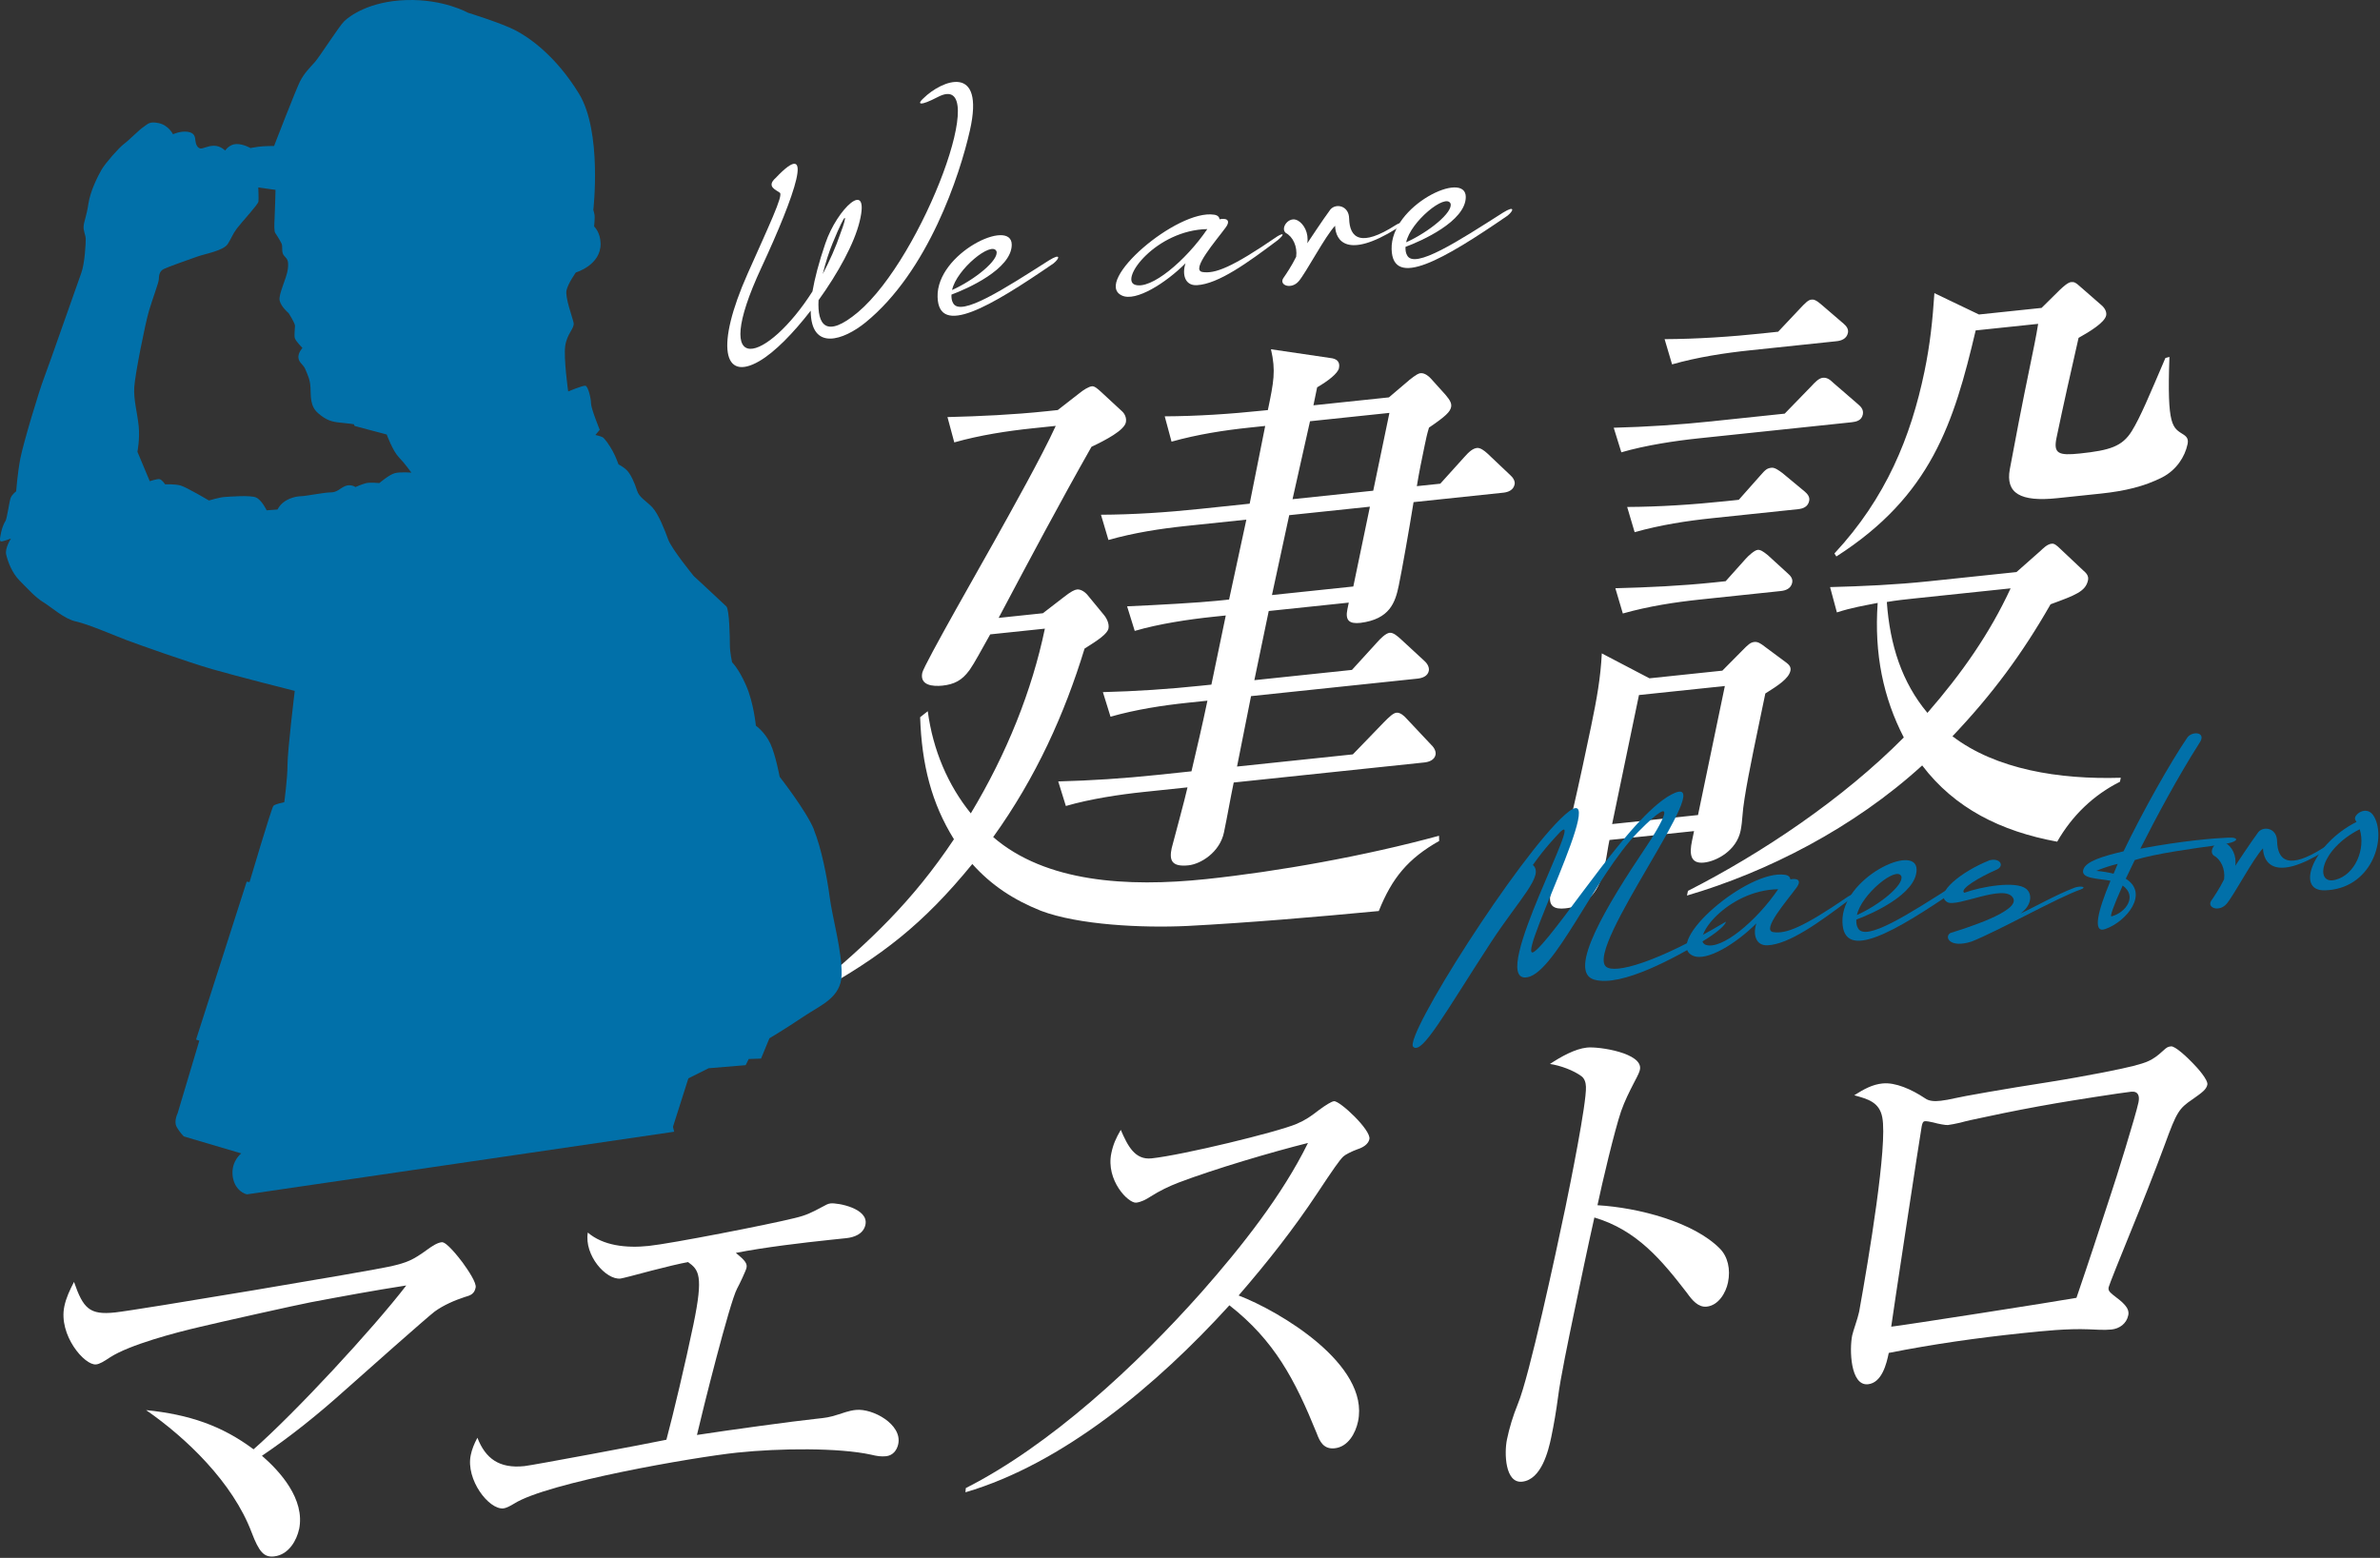 <svg width="559" height="366" viewBox="0 0 559 366" fill="none" xmlns="http://www.w3.org/2000/svg">
<rect x="0" y="0" width="559" height="366" fill="#333333" stroke="none"/>
<path d="M216.894 23.091C221.189 18.847 231.402 14.713 227.806 30.64C225.433 41.166 218.008 63.768 203.297 75.749C198.15 79.928 190.47 82.628 190.412 72.991C186.372 78.21 182.005 82.73 178.321 84.856C169.877 89.748 167.999 81.406 175.584 64.328C180.571 53.103 183.985 45.948 183.177 45.293C182.369 44.638 179.864 43.852 182.179 41.813C191.57 31.87 186.802 45.7 178.853 62.821C166.296 89.806 180.338 84.958 190.827 68.47C191.351 65.464 192.283 61.781 193.855 57.187C196.629 48.991 204.41 41.74 201.906 52.019C200.661 57.209 196.811 64.204 192.254 70.53C191.963 76.252 193.95 79.68 201.506 73.355C216.851 60.412 233.265 15.994 220.279 22.785C215.984 25.027 215.3 24.518 216.887 23.091H216.894ZM193.244 64.372C194.823 61.358 196.279 58.148 197.444 54.705C198.98 50.752 199.111 48.467 195.544 57.173C194.707 59.211 193.87 61.773 193.244 64.372Z" fill="white"/>
<path d="M223.475 69.206C223.446 69.948 223.518 70.625 223.839 71.171C225.52 74.629 236.075 67.728 246.397 61.162C249.265 59.386 248.879 60.74 247.424 61.897C232.479 72.161 220.461 79.171 220.214 69.766C219.922 59.466 237.64 51.065 237.633 57.5C237.604 63.251 227.078 67.888 223.475 69.213V69.206ZM223.62 68.135C228.956 65.733 234.685 61.067 234.044 59.029C232.938 56.51 224.639 63.287 223.62 68.135Z" fill="white"/>
<path d="M282.415 63.906C285.305 64.343 289.17 62.989 300.031 55.52C301.516 54.625 301.771 55.018 300.125 56.409C293.188 61.62 286.193 66.731 281.105 67C278.222 67.145 277.611 64.314 278.455 61.846C273.876 66.439 266.764 70.982 263.496 69.424C256.566 66.199 276.482 49.086 285.166 50.44C286.025 50.563 286.382 51 286.44 51.517C287.882 51.204 289.243 51.59 287.86 53.475C285.698 56.445 279.532 63.469 282.422 63.899L282.415 63.906ZM283.565 53.824C271.62 54.028 262.921 65.537 266.546 66.891C270.266 68.186 278.499 61.264 283.565 53.824Z" fill="white"/>
<path d="M304.799 51.801C306.255 52.594 307.427 54.741 307.049 57.151C307.551 56.416 310.55 51.83 312.486 49.202C313.804 47.695 316.825 48.321 316.876 51.327C316.992 55.95 319.598 58.155 327.846 52.863C329.381 51.91 329.25 52.718 328.035 53.686C316.41 60.914 313.687 56.569 313.578 53.045C311.292 55.397 306.772 64.037 305.039 66.068C303.3 68.092 300.395 67.029 301.385 65.398C302.164 64.263 303.394 62.443 304.435 60.332C304.763 57.922 303.678 55.615 302.004 54.734C300.621 53.613 302.732 50.651 304.807 51.808L304.799 51.801Z" fill="white"/>
<path d="M330.116 57.995C330.087 58.738 330.16 59.415 330.48 59.961C332.162 63.418 342.717 56.518 353.039 49.944C355.907 48.168 355.528 49.522 354.065 50.68C339.121 60.944 327.103 67.954 326.855 58.549C326.564 48.248 344.282 39.848 344.274 46.283C344.245 52.034 333.719 56.67 330.116 57.995ZM330.269 56.925C335.605 54.523 341.334 49.857 340.693 47.819C339.587 45.3 331.288 52.077 330.269 56.925Z" fill="white"/>
<path d="M227.645 157.511C225.971 159.826 224.122 160.787 221.37 161.078C219.077 161.318 215.998 161.034 216.617 158.064C217.003 156.186 231.336 131.145 233.49 127.251C237.552 119.95 244.671 107.277 247.969 100.055L242.466 100.631C236.657 101.242 230.171 102.225 224.136 103.935L222.535 97.988C230.2 97.792 237.894 97.442 245.691 96.627L248.442 96.336L253.436 92.449C254.513 91.568 255.714 90.833 256.478 90.752C257.09 90.687 257.847 91.371 258.597 92.055L263.488 96.583C264.122 97.129 264.66 98.141 264.435 99.233C264.042 101.111 259.681 103.404 256.362 104.969C248.806 118.297 241.68 131.728 234.553 145.165L244.948 144.073L249.76 140.361C251.55 138.949 252.373 138.556 252.984 138.49C253.596 138.425 254.571 138.781 255.408 139.764L259.23 144.408C259.951 145.253 260.577 146.563 260.351 147.655C260.089 148.907 258 150.348 254.739 152.372C250.058 167.688 243.368 182.603 233.272 196.659C245.559 207.287 264.748 208.481 283.244 206.537C300.213 204.754 320.711 201.07 337.985 196.353L338.029 197.569C330.742 201.696 326.964 206.224 323.841 214.035C308.744 215.469 293.37 216.779 278.862 217.544C268.293 218.046 253.341 217.325 244.475 213.977C238.127 211.436 232.857 208.015 228.373 202.985C216.748 217.201 207.132 224.626 191.576 233.296L190.855 232.452C204.431 221.089 214.288 211.8 224.056 197.169C218.786 188.703 216.493 179.626 216.115 168.503L217.905 167.091C219.136 176.284 222.666 184.474 228.016 191.09C236.468 177.056 242.393 162.221 245.414 147.691L232.573 149.038C230.448 152.779 228.948 155.684 227.674 157.496L227.645 157.511ZM330.924 89.34C332.715 87.928 333.202 87.724 333.661 87.673C334.578 87.579 335.605 88.387 336.085 88.947L339.484 92.718C340.685 94.123 340.984 94.851 340.824 95.637C340.598 96.729 339.637 97.748 335.634 100.463C335.153 102.043 334.928 103.135 334.607 104.7C333.959 107.822 333.275 111.105 332.78 114.214L338.283 113.639L343.918 107.393C345.097 106.046 345.992 105.34 346.909 105.246C347.674 105.166 348.584 105.835 349.333 106.519L354.705 111.608C355.339 112.154 355.907 113.013 355.746 113.792C355.455 115.196 354.167 115.64 353.097 115.75L332.009 117.97C330.953 124.499 329.337 133.686 328.529 137.595C327.714 141.504 326.447 145.456 319.539 146.337C316.94 146.614 315.914 145.799 316.467 143.142L316.795 141.577L297.992 143.549L294.615 159.797L317.537 157.387L323.543 150.8C324.132 150.13 325.464 148.761 326.382 148.667C327.299 148.572 328.296 149.533 328.929 150.079L334.571 155.291C335.328 155.975 335.743 156.849 335.583 157.628C335.321 158.88 334.032 159.316 332.962 159.433L293.836 163.546L290.546 180.091L317.748 177.231L324.984 169.748C326.316 168.386 327.241 167.52 328.005 167.44C328.922 167.345 329.919 168.306 330.4 168.867L336.158 174.989C337.031 175.811 337.293 176.707 337.17 177.325C336.908 178.577 335.619 179.014 334.549 179.131L289.767 183.84C288.951 187.749 288.296 191.636 287.481 195.545C286.506 200.233 282.043 202.992 279.139 203.298C275.012 203.735 274.64 201.937 275.194 199.28C275.259 198.967 278.462 187.167 278.913 184.983L268.518 186.075C263.015 186.65 256.071 187.691 250.342 189.358L248.551 183.586C256.216 183.389 263.947 182.887 271.896 182.05L279.845 181.212C281.133 175.731 282.422 170.243 283.594 164.616L279.008 165.096C273.046 165.722 266.866 166.676 260.831 168.379L259.041 162.607C266.706 162.41 274.436 161.908 282.233 161.085L284.526 160.845L287.903 144.598L284.846 144.918C279.19 145.515 272.245 146.548 266.517 148.223L264.726 142.45C272.122 142.13 281.803 141.569 285.778 141.154L288.682 140.849L292.737 122.083L278.52 123.575C272.558 124.201 266.378 125.155 260.344 126.858L258.589 120.933C266.218 120.896 273.949 120.387 281.745 119.571L293.516 118.334L297.163 100.07L293.494 100.456C287.532 101.082 281.352 102.035 275.164 103.761L273.563 97.813C281.199 97.777 288.922 97.267 296.718 96.452L297.789 96.343C299.15 89.784 299.703 87.127 298.516 82.054L312.442 84.106C313.905 84.259 314.815 84.929 314.487 86.487C314.225 87.739 311.918 89.508 309.363 91L308.489 95.222L326.222 93.359L330.938 89.348L330.924 89.34ZM321.759 119.04L302.804 121.034L298.749 139.8L317.858 137.791L321.759 119.04ZM326.338 97.005L307.688 98.964L303.583 117.278L322.538 115.284L326.338 97.005Z" fill="white"/>
<path d="M404.526 157.569L409.258 152.794C410.59 151.433 411.143 150.916 412.06 150.821C412.825 150.741 413.494 151.127 414.521 151.935L419.573 155.684C420.089 156.091 420.723 156.63 420.526 157.569C420.133 159.447 417.549 161.092 414.63 162.927C414.237 164.805 413.654 167.615 413.007 170.737C411.478 178.082 409.527 187.458 409.265 191.614C409.221 192.539 409.018 194.235 408.821 195.174C407.846 199.862 403.143 202.344 400.239 202.65C396.876 203.007 396.817 200.408 397.4 197.598L397.888 195.254L378.022 197.343C377.629 199.221 377.425 200.917 377.04 202.795C376.326 206.231 374.994 212.637 367.657 213.409C365.058 213.685 363.573 212.921 364.192 209.951C364.352 209.172 364.927 207.119 365.276 206.166C367.555 199.505 371.318 182.144 373.72 170.584C375.052 164.179 375.94 159.192 376.224 153.507L387.413 159.36L404.533 157.562L404.526 157.569ZM378.648 193.602L398.819 191.483L405.123 161.172L384.952 163.291L378.648 193.602ZM402.364 98.949L419.179 97.18L425.454 90.716C426.226 89.871 427.187 88.852 428.104 88.758C429.021 88.663 429.691 89.049 430.681 90.017L436.512 95.062C437.145 95.608 437.749 96.306 437.523 97.398C437.232 98.803 435.973 99.087 434.903 99.204L398.987 102.982C393.483 103.557 386.539 104.598 380.81 106.265L379.02 100.492C386.685 100.295 394.415 99.793 402.364 98.956V98.949ZM402.561 136.838L405.312 136.546L409.986 131.32C410.575 130.643 412.06 129.267 412.825 129.187C413.436 129.122 414.106 129.515 415.249 130.461L419.9 134.712C420.533 135.258 421.138 135.957 420.941 136.896C420.65 138.301 419.361 138.745 418.291 138.854L399.336 140.849C393.374 141.475 387.194 142.428 381.16 144.131L379.405 138.199C387.07 138.002 394.765 137.653 402.561 136.838ZM405.334 117.744L408.392 117.424L413.472 111.695C414.652 110.348 415.023 110.006 416.086 109.89C416.85 109.81 417.76 110.479 418.663 111.149L423.889 115.487C424.522 116.033 425.127 116.732 424.93 117.671C424.639 119.076 423.503 119.506 422.28 119.629L402.11 121.748C396.148 122.374 389.968 123.327 383.933 125.031L382.179 119.105C389.807 119.069 397.538 118.559 405.334 117.744ZM414.28 78.29L417.644 77.933L422.441 72.845C424.173 70.982 424.726 70.465 425.491 70.385C425.949 70.334 426.532 70.428 427.915 71.659L432.988 76.019C433.622 76.565 434.226 77.264 434.029 78.203C433.738 79.608 432.45 80.052 431.38 80.161L411.056 82.301C405.094 82.927 398.761 83.895 392.726 85.606L390.972 79.68C398.601 79.644 406.484 79.12 414.28 78.297V78.29ZM479.117 129.551C479.86 128.859 480.821 127.84 481.891 127.731C482.502 127.666 483.019 128.073 484.009 129.034L489.257 133.984C489.891 134.53 490.648 135.214 490.422 136.306C489.869 138.963 487.445 139.829 481.621 141.97C475.034 153.514 467.951 163.123 458.582 172.972C468.773 180.768 483.667 183.17 498.116 182.726L497.92 183.665C491.747 186.759 486.71 191.571 483.179 197.744C469.931 195.312 459.099 189.882 451.47 179.829C435.412 194.504 415.016 204.906 396.228 210.395L396.453 209.303C413.844 200.444 432.777 187.756 447.154 173.256C442.357 163.982 440.166 153.66 441.017 141.649C437.742 142.297 434.961 142.741 431.438 143.877L429.836 137.93C437.501 137.733 445.196 137.384 452.992 136.568L473.621 134.399L479.117 129.544V129.551ZM479.503 72.35L483.827 68.077C484.57 67.386 485.683 66.352 486.44 66.272C487.197 66.192 487.598 66.454 488.355 67.138L493.669 71.775C494.426 72.459 494.841 73.333 494.68 74.112C494.324 75.83 490.568 78.057 488.202 79.375C486.426 87.207 484.65 95.032 483.026 102.843C482.247 106.592 483.492 107.073 488.537 106.541C495.569 105.799 498.451 104.889 500.693 101.293C502.717 98.024 504.828 92.907 508.598 84.106L509.545 83.852C508.941 100.419 510.28 100.434 512.915 102.144C513.701 102.676 514.029 103.251 513.803 104.343C513.184 107.313 511.19 110.428 507.841 112.153C503.663 114.272 499.099 115.364 493.443 115.961L483.201 117.038C474.488 117.955 471.037 115.873 472.049 110.261C473.134 104.335 475.026 94.508 476.781 86.072C477.428 82.949 478.273 78.887 478.71 76.085L464.035 77.628C458.91 99.415 453.567 116.477 431.314 130.738L430.863 130.024C442.99 116.98 448.821 102.61 452.002 87.302C453.334 80.896 453.924 75.182 454.339 68.871L464.806 73.886L479.481 72.343L479.503 72.35ZM449.767 140.586C447.627 140.812 445.334 141.052 443.165 141.431C443.893 151.593 446.717 160.313 452.701 167.483C460.752 158.231 467.347 148.827 472.238 138.228L449.774 140.586H449.767Z" fill="white"/>
<path d="M70.231 359.301C69.736 361.674 67.909 365.292 64.364 365.663C62.042 365.91 60.862 364.687 59.086 359.985C54.69 348.345 43.829 337.87 34.315 331.29C44.389 332.309 52.098 334.922 59.552 340.498C69.357 331.887 87.548 312.247 95.424 302.005C88.007 303.148 80.298 304.575 72.953 305.958C69.969 306.518 51.399 310.668 46.871 311.76C41.092 313.099 30.457 315.931 25.9 318.857C24.371 319.876 23.41 320.466 22.559 320.553C19.865 320.837 13.707 313.659 15.112 306.912C15.527 304.91 16.378 303.112 17.383 301.168C19.552 307.421 21.023 308.979 27.014 308.346C32.029 307.821 86.799 298.642 91.821 297.499C95.592 296.611 96.895 296.109 100.418 293.539C101.401 292.826 102.66 291.96 103.759 291.843C104.858 291.727 107.603 295.228 108.636 296.59C110.027 298.519 111.949 301.379 111.716 302.5C111.381 304.124 110.376 304.357 109.102 304.735C106.919 305.456 104.167 306.599 102.049 308.164C100.047 309.721 86.121 322.067 80.837 326.777C74.664 332.316 68.2 337.521 61.525 342.012C65.681 345.608 71.73 352.189 70.245 359.315L70.231 359.301Z" fill="white"/>
<path d="M175.33 297.878C175.199 298.504 173.692 301.722 173.117 302.755C171.37 305.995 164.935 331.734 163.698 337.128C171.115 335.985 186.256 333.903 191.759 333.321C193.841 333.103 194.817 333.001 197 332.28C199.577 331.399 200.429 331.305 201.04 331.246C204.957 330.839 211.938 334.624 210.977 339.254C210.664 340.753 209.696 341.954 208.109 342.122C207.01 342.238 205.961 342.1 204.593 341.758C197.044 340.105 183.148 340.222 173.117 341.277C163.086 342.333 128.604 348.28 120.75 353.259C119.789 353.849 118.857 354.315 118.246 354.38C114.824 354.737 109.365 347.61 110.566 341.86C110.85 340.484 111.359 339.21 112.131 337.783C114.002 342.602 117.19 345.077 123.181 344.444C125.015 344.255 152.014 339.21 156.52 338.249C158.107 332.338 160.997 320.175 162.868 311.17C165.285 299.545 164.105 298.322 161.608 296.51C159.869 296.815 156.222 297.689 153.063 298.511C149.387 299.509 146.104 300.346 145.74 300.382C142.318 300.739 137.186 294.923 138.06 289.572C141.612 292.622 146.977 293.285 152.356 292.717C157.736 292.149 180.673 287.665 186.606 286.18C189.372 285.525 190.58 284.906 193.135 283.538C193.95 283.087 194.489 282.781 195.101 282.723C196.687 282.555 204.076 283.858 203.268 287.731C202.802 289.98 200.495 290.715 198.784 290.89L195.239 291.261C188.389 291.982 179.683 293.016 172.833 294.348C175.082 296.189 175.534 296.874 175.33 297.878Z" fill="white"/>
<path d="M318.972 333.932C318.397 336.684 316.65 339.923 313.469 340.258C310.899 340.527 309.975 338.671 309.283 336.786C304.144 324.12 299.347 314.962 288.756 306.664C271.693 325.452 249.557 343.919 226.758 350.594L226.845 349.604C246.63 339.581 266.918 320.815 282.226 303.555C291.616 292.906 301.196 280.779 307.209 268.527C298.757 270.638 285.247 274.627 276.81 277.838C274.605 278.682 272.341 279.774 270.274 281.092C269.167 281.819 267.959 282.438 266.86 282.547C265.025 282.737 259.697 277.306 261.022 270.937C261.466 268.811 262.113 267.399 263.242 265.448C264.858 269.19 266.547 272.56 270.463 272.145C277.677 271.388 299.966 265.987 304.559 264.036C306.794 263.068 307.929 262.216 309.778 260.797C311.329 259.654 312.712 258.78 313.323 258.715C314.67 258.577 322.08 265.499 321.636 267.625C321.374 268.877 320.028 269.627 318.87 269.991C317.443 270.507 315.973 271.272 315.529 271.687C314.641 272.517 313.098 274.751 309.436 280.276C303.86 288.691 297.68 296.553 290.918 304.356C300.446 308.003 321.753 320.553 318.972 333.932Z" fill="white"/>
<path d="M403.929 293.321C405.807 295.199 406.506 298.184 405.858 301.314C405.363 303.687 403.667 306.679 400.857 306.977C398.899 307.181 397.458 305.499 396.257 303.796C390.324 296.109 384.501 289.012 374.477 286.035C372.847 293.299 371.318 300.673 369.782 308.047C368.377 314.795 366.477 323.923 365.939 328.262C365.509 331.487 365.007 334.471 364.359 337.601C363.682 340.855 362.037 347.625 357.509 348.105C353.476 348.527 353.294 341.335 353.942 338.205C354.517 335.454 355.303 332.804 356.541 329.74C359.161 323.472 365.356 294.821 367.671 283.698C368.734 278.573 372.672 259.087 372.497 255.316C372.461 254.34 372.177 253.394 371.456 252.855C369.593 251.465 366.484 250.322 364.046 249.966C366.681 248.219 369.928 246.413 372.737 246.115C375.547 245.816 385.978 247.411 385.178 251.29C385.076 251.793 384.821 252.426 383.846 254.246C382.645 256.575 381.618 258.635 380.759 261.052C379.209 265.616 376.275 278.027 375.205 283.152C384.894 283.72 397.822 287.134 403.944 293.336L403.929 293.321Z" fill="white"/>
<path d="M442.203 254.544C445.136 254.238 448.973 255.913 452.125 258.024C453.165 258.773 454.483 258.752 455.83 258.613C456.689 258.526 458.181 258.242 459.062 258.031C460.823 257.602 471.007 255.796 481.016 254.253C490.166 252.804 498.785 251.043 501.063 250.431C504.099 249.623 505.496 249.23 508.022 246.886C508.91 246.057 509.18 245.911 509.915 245.831C510.89 245.729 513.693 248.371 515.069 249.813C516.059 250.81 518.679 253.714 518.446 254.835C518.213 255.964 517.223 256.677 514.981 258.257C511.779 260.426 511.254 261.219 508.474 268.848C506.275 274.824 502.745 283.756 500.801 288.48C497.875 295.636 495.385 301.889 495.276 302.391C495.123 303.141 495.407 303.476 496.325 304.24C498.596 305.958 500.241 307.254 499.877 309.001C499.462 311.003 497.788 312.153 495.953 312.349C494.366 312.517 492.117 312.386 490.581 312.306C485.478 312.109 480.099 312.677 474.843 313.223C464.448 314.315 454.105 315.77 443.622 317.852C443.105 320.349 442.043 324.862 438.745 325.212C434.589 325.649 434.356 316.993 435.033 313.74C435.266 312.611 436.328 309.816 436.663 308.185C438.949 295.476 443.382 268.965 442.094 262.493C441.409 258.897 438.68 258.206 435.513 257.318C437.85 255.847 439.742 254.792 442.188 254.537L442.203 254.544ZM495.698 280.837C496.914 277.285 501.653 261.991 502.272 258.992C502.585 257.492 502.235 256.306 500.517 256.488C498.319 256.721 486.33 258.592 482.974 259.188C477.515 260.127 471.91 261.205 466.399 262.399C463.902 262.908 461.77 263.374 460.372 263.767C459.491 263.978 457.999 264.262 457.511 264.313C457.024 264.364 455.291 264.058 454.054 263.702C453.369 263.527 452.445 263.381 452.081 263.418C451.717 263.454 451.542 263.716 451.36 264.597C451.098 265.849 444.285 310.704 444.197 311.687C446.891 311.403 482.858 305.791 487.706 304.91C490.443 296.917 493.056 288.939 495.698 280.837Z" fill="white"/>
<path d="M191.184 194.905C189.422 190.559 183.119 182.493 183.119 182.493C183.119 182.493 182.187 177.427 180.949 174.734C179.712 172.04 177.535 170.49 177.535 170.49C177.535 170.49 177.018 165.11 175.257 161.078C173.495 157.045 171.945 155.596 171.945 155.596C171.945 155.596 171.428 153.216 171.428 151.564C171.428 149.911 171.326 143.185 170.598 142.465C169.87 141.744 162.94 135.331 162.94 135.331C162.94 135.331 157.772 129.02 156.942 126.749C156.112 124.477 154.664 120.75 153.215 119.2C151.767 117.649 150.129 116.907 149.619 115.24C149.11 113.573 148.149 111.404 147.253 110.508C146.358 109.613 145.273 109.104 145.273 109.104C145.273 109.104 144.698 107.444 143.934 106.032C143.17 104.627 142.02 102.96 141.503 102.705C140.993 102.45 139.843 102.195 139.843 102.195L140.862 100.98C140.862 100.98 138.817 95.993 138.817 94.778C138.817 93.562 138.111 90.687 137.477 90.621C136.837 90.556 133.452 91.961 133.452 91.961C133.452 91.961 132.367 84.288 132.746 81.347C133.132 78.407 134.98 77.126 134.726 75.852C134.471 74.57 132.68 69.846 133.066 68.179C133.452 66.512 135.257 64.008 135.257 64.008C135.257 64.008 141.153 62.298 141.066 57.209C141.022 54.552 139.537 53.198 139.537 53.198C139.537 53.198 139.763 51.175 139.625 50.403C139.486 49.632 139.355 49.326 139.355 49.326C139.355 49.326 141.474 30.953 135.978 21.992C130.482 13.031 124.222 8.751 120.982 7.084C117.743 5.417 109.903 2.986 109.903 2.986C109.903 2.986 104.182 -0.254 95.447 0.016C86.711 0.285 82.075 3.801 80.859 4.973C79.643 6.145 75.094 13.308 73.965 14.567C72.837 15.826 71.447 17.18 70.449 19.16C69.459 21.14 64.371 34.294 64.371 34.294C64.371 34.294 61.94 34.294 60.681 34.476C59.421 34.658 58.832 34.789 58.832 34.789C58.832 34.789 57.165 33.799 55.498 33.843C53.831 33.886 52.884 35.371 52.884 35.371C52.884 35.371 51.807 34.243 50.271 34.243C48.735 34.243 47.752 34.964 47.076 34.876C46.399 34.789 45.998 33.93 45.904 33.122C45.816 32.314 45.816 31.186 44.055 30.96C42.3 30.735 40.633 31.543 40.633 31.543C40.633 31.543 39.6 29.424 37.299 28.929C34.999 28.434 34.686 29.198 33.696 29.832C32.706 30.465 30.362 32.896 29.147 33.792C27.931 34.687 24.735 38.341 23.876 39.826C23.017 41.311 21.219 44.827 20.768 47.841C20.317 50.855 19.735 51.983 19.64 53.111C19.552 54.239 20.091 55.186 20.135 56.037C20.178 56.896 19.909 61.934 19.101 64.096C18.293 66.257 11.582 85.577 10.366 88.729C9.15 91.881 5.46 104.175 4.783 107.691C4.106 111.207 3.793 115.436 3.793 115.436C3.793 115.436 2.803 116.157 2.49 117.016C2.177 117.875 1.631 121.922 1.274 122.417C0.91 122.912 0.415 124.266 0.284 124.987C0.146 125.708 -0.255 127.149 0.24 127.193C0.735 127.236 2.584 126.516 2.584 126.516C2.584 126.516 1.099 128.765 1.456 130.301C1.813 131.829 2.759 134.552 4.623 136.423C6.486 138.294 8.27 140.324 10.228 141.518C12.178 142.705 15.068 145.42 17.871 146.017C20.674 146.614 27.123 149.409 29.838 150.428C32.553 151.447 44.011 155.524 49.871 157.22C55.731 158.916 69.227 162.315 69.227 162.315C69.227 162.315 67.53 176.321 67.53 179.633C67.53 182.945 66.766 188.463 66.766 188.463C66.766 188.463 64.641 188.885 64.218 189.314C63.796 189.744 58.613 207.229 58.613 207.229L57.936 207.141L46.049 244.237L46.813 244.491L41.718 261.554C41.718 261.554 40.786 263.425 41.463 264.691C42.14 265.965 43.159 266.984 43.159 266.984L56.655 270.973C56.655 270.973 54.362 272.757 54.617 275.982C54.85 278.937 56.721 280.32 58.009 280.597L158.347 265.885C158.18 265.165 158.063 264.728 158.063 264.728L161.681 253.35L166.442 250.97L175.133 250.249L175.854 248.801L178.751 248.699L180.716 243.938C180.716 243.938 184.545 241.66 188.68 238.872C192.815 236.076 197.575 234.424 197.677 228.943C197.779 223.461 195.508 215.6 194.882 210.839C194.263 206.078 192.917 199.258 191.155 194.912L191.184 194.905ZM92.666 111.185C91.363 111.557 89.099 113.493 89.099 113.493C89.099 113.493 86.871 113.267 85.903 113.529C84.935 113.791 83.487 114.425 83.487 114.425C83.487 114.425 82.373 113.646 81.07 114.199C79.767 114.752 79.214 115.684 77.649 115.684C76.084 115.684 72.073 116.536 70.697 116.579C69.321 116.616 67.691 117.14 66.606 117.992C65.521 118.843 65.194 119.702 65.194 119.702L62.631 119.891C62.631 119.891 61.481 117.475 60.142 116.878C58.803 116.281 53.824 116.689 52.673 116.769C51.523 116.849 49.07 117.584 49.07 117.584C49.07 117.584 43.756 114.425 42.38 114.053C41.005 113.682 38.777 113.791 38.777 113.791C38.777 113.791 38.035 112.641 37.438 112.568C36.841 112.496 35.174 113.049 35.174 113.049L32.277 106.134C32.277 106.134 32.874 103.164 32.575 100.114C32.277 97.064 31.352 93.984 31.534 90.971C31.716 87.957 34.096 76.034 34.992 73.02C35.887 70.014 37.256 66.483 37.299 65.624C37.336 64.772 37.409 63.732 38.45 63.208C39.49 62.691 44.36 60.98 46.362 60.274C48.371 59.568 52.528 58.898 53.532 57.268C54.537 55.637 54.573 55.113 55.651 53.664C56.728 52.216 60.63 48.052 60.702 47.346C60.775 46.64 60.666 44.041 60.666 44.041L64.713 44.602C64.713 44.602 64.568 50.105 64.488 51.4C64.408 52.696 64.379 54.334 64.633 54.705C64.888 55.077 65.747 56.416 66.118 57.195C66.49 57.974 66.009 59.204 66.679 60.019C67.348 60.834 67.865 60.951 67.611 63.178C67.348 65.406 65.347 69.126 65.681 70.611C66.016 72.096 67.8 73.581 67.8 73.581C67.8 73.581 69.285 75.888 69.285 76.55C69.285 77.213 69.059 78.778 69.248 79.448C69.438 80.117 71.032 81.755 71.032 81.755C71.032 81.755 69.918 82.942 70.1 84.135C70.289 85.322 71.287 85.621 71.774 86.887C72.262 88.154 72.815 89.042 72.924 91.051C73.034 93.06 72.779 95.397 74.708 97.071C76.637 98.745 77.976 99.116 79.985 99.298C81.994 99.487 83.108 99.669 83.108 99.669L83.29 100.077L90.832 102.086C90.832 102.086 92.244 105.952 93.656 107.4C95.068 108.849 96.626 111.04 96.626 111.04C96.626 111.04 93.947 110.814 92.651 111.185H92.666Z" fill="#0170A9"/>
<path d="M399.569 221.35C393.905 224.633 380.977 232 374.455 230.158C367.94 228.317 377.461 212.608 386.48 199.17C389.996 194.002 395.106 184.983 384.821 195.392C374.535 205.802 364.854 229.59 358.222 229.649C349.953 229.729 372.388 189.896 366.484 195.421C365.349 196.644 362.917 199.119 360.027 203.218C362.808 205.612 356.861 211.196 350.229 221.321C339.427 237.896 334.04 247.847 331.944 245.962C329.513 243.843 356.73 200.983 367.627 191.352C379.638 180.761 353.614 230.035 360.952 223.097C367.234 217.165 383.853 190.231 393.396 186.271C403.398 182.166 372.046 222.828 377.243 227.13C379.318 228.812 389.014 226.264 405.378 216.531C405.297 217.274 403.427 219.057 399.561 221.358L399.569 221.35Z" fill="#0170A9"/>
<path d="M416.493 218.992C419.383 219.428 423.248 218.067 434.109 210.606C435.594 209.71 435.849 210.104 434.204 211.494C427.266 216.706 420.271 221.816 415.183 222.085C412.3 222.231 411.681 219.399 412.533 216.932C407.954 221.525 400.843 226.067 397.574 224.509C390.644 221.285 410.56 204.171 419.245 205.525C420.104 205.649 420.46 206.085 420.518 206.602C421.96 206.296 423.321 206.675 421.938 208.56C419.776 211.53 413.61 218.555 416.5 218.992H416.493ZM417.65 208.91C405.705 209.114 397.006 220.615 400.631 221.976C404.351 223.272 412.584 216.349 417.65 208.91Z" fill="#0170A9"/>
<path d="M436.001 216.044C435.972 216.786 436.045 217.463 436.365 218.009C438.047 221.467 448.602 214.559 458.924 207.993C461.792 206.217 461.413 207.57 459.95 208.728C445.006 218.992 432.987 226.002 432.74 216.597C432.449 206.297 450.167 197.896 450.159 204.331C450.13 210.082 439.604 214.719 436.001 216.044ZM436.147 214.974C441.482 212.571 447.211 207.905 446.571 205.867C445.464 203.348 437.166 210.125 436.147 214.974Z" fill="#0170A9"/>
<path d="M468.97 204.309C464.937 206.049 460.074 208.932 461.37 209.747C465.381 208.269 473.512 206.894 475.87 208.801C477.479 210.053 477.137 212.833 474.531 214.631C477.202 213.452 482.968 210.162 487.277 208.546C488.696 208.029 490.32 208.386 488.689 208.975C483.397 210.795 469.173 218.824 463.044 221.212C457.898 222.857 456.602 220.098 458.087 219.203C460.991 218.264 474.99 214.056 472.755 210.861C470.622 207.607 459.674 213.241 457.374 211.953C454.054 209.98 460.773 204.688 467.303 202.111C469.821 201.478 470.869 203.472 468.955 204.309H468.97Z" fill="#0170A9"/>
<path d="M516.503 174.697C511.575 182.435 506.501 191.876 502.709 199.388C512.842 197.481 520.259 196.914 523.411 196.79C526.083 196.666 526.104 197.874 521.322 198.486C514.727 199.388 506.305 200.539 501.406 202.053C500.496 203.938 500.066 204.826 499.287 206.442C504.812 209.863 499.506 216.539 494.418 218.286C491.462 219.283 492.663 214.151 495.699 206.923C492.685 206.348 488.536 206.464 489.351 204.215C489.999 202.351 493.828 201.165 498.763 200.007C503.393 190.406 509.748 179.145 513.81 173.183C515.12 171.625 518.439 172.062 516.496 174.69L516.503 174.697ZM497.388 202.955C495.742 203.341 494.112 203.88 492.343 204.593C493.937 204.739 495.284 204.972 496.419 205.27C496.805 204.44 497.009 203.836 497.388 202.955ZM498.559 208.044C496.463 212.695 495.4 215.6 495.997 215.272C499.28 214.398 502.09 210.57 498.559 208.044Z" fill="#0170A9"/>
<path d="M522.749 198.071C524.205 198.864 525.377 201.012 524.998 203.421C525.501 202.686 528.5 198.1 530.436 195.472C531.753 193.966 534.774 194.592 534.825 197.591C534.942 202.213 537.548 204.419 545.788 199.127C547.324 198.173 547.193 198.981 545.977 199.949C534.352 207.177 531.63 202.824 531.52 199.309C529.235 201.66 524.714 210.3 522.982 212.331C521.242 214.355 518.338 213.292 519.328 211.662C520.107 210.526 521.337 208.706 522.378 206.595C522.705 204.186 521.621 201.878 519.946 200.997C518.563 199.876 520.674 196.914 522.749 198.071Z" fill="#0170A9"/>
<path d="M553.482 193.106C553.409 192.954 553.293 192.808 553.22 192.655C552.47 191.52 556.03 188.775 557.682 191.978C560.572 197.423 556.779 208.939 545.999 209.172C539.003 209.325 543.32 198.231 553.482 193.099V193.106ZM554.239 194.817C544.732 199.665 543.611 208.007 548.532 206.697C553.154 205.525 555.68 199.461 554.239 194.817Z" fill="#0170A9"/>
</svg>
